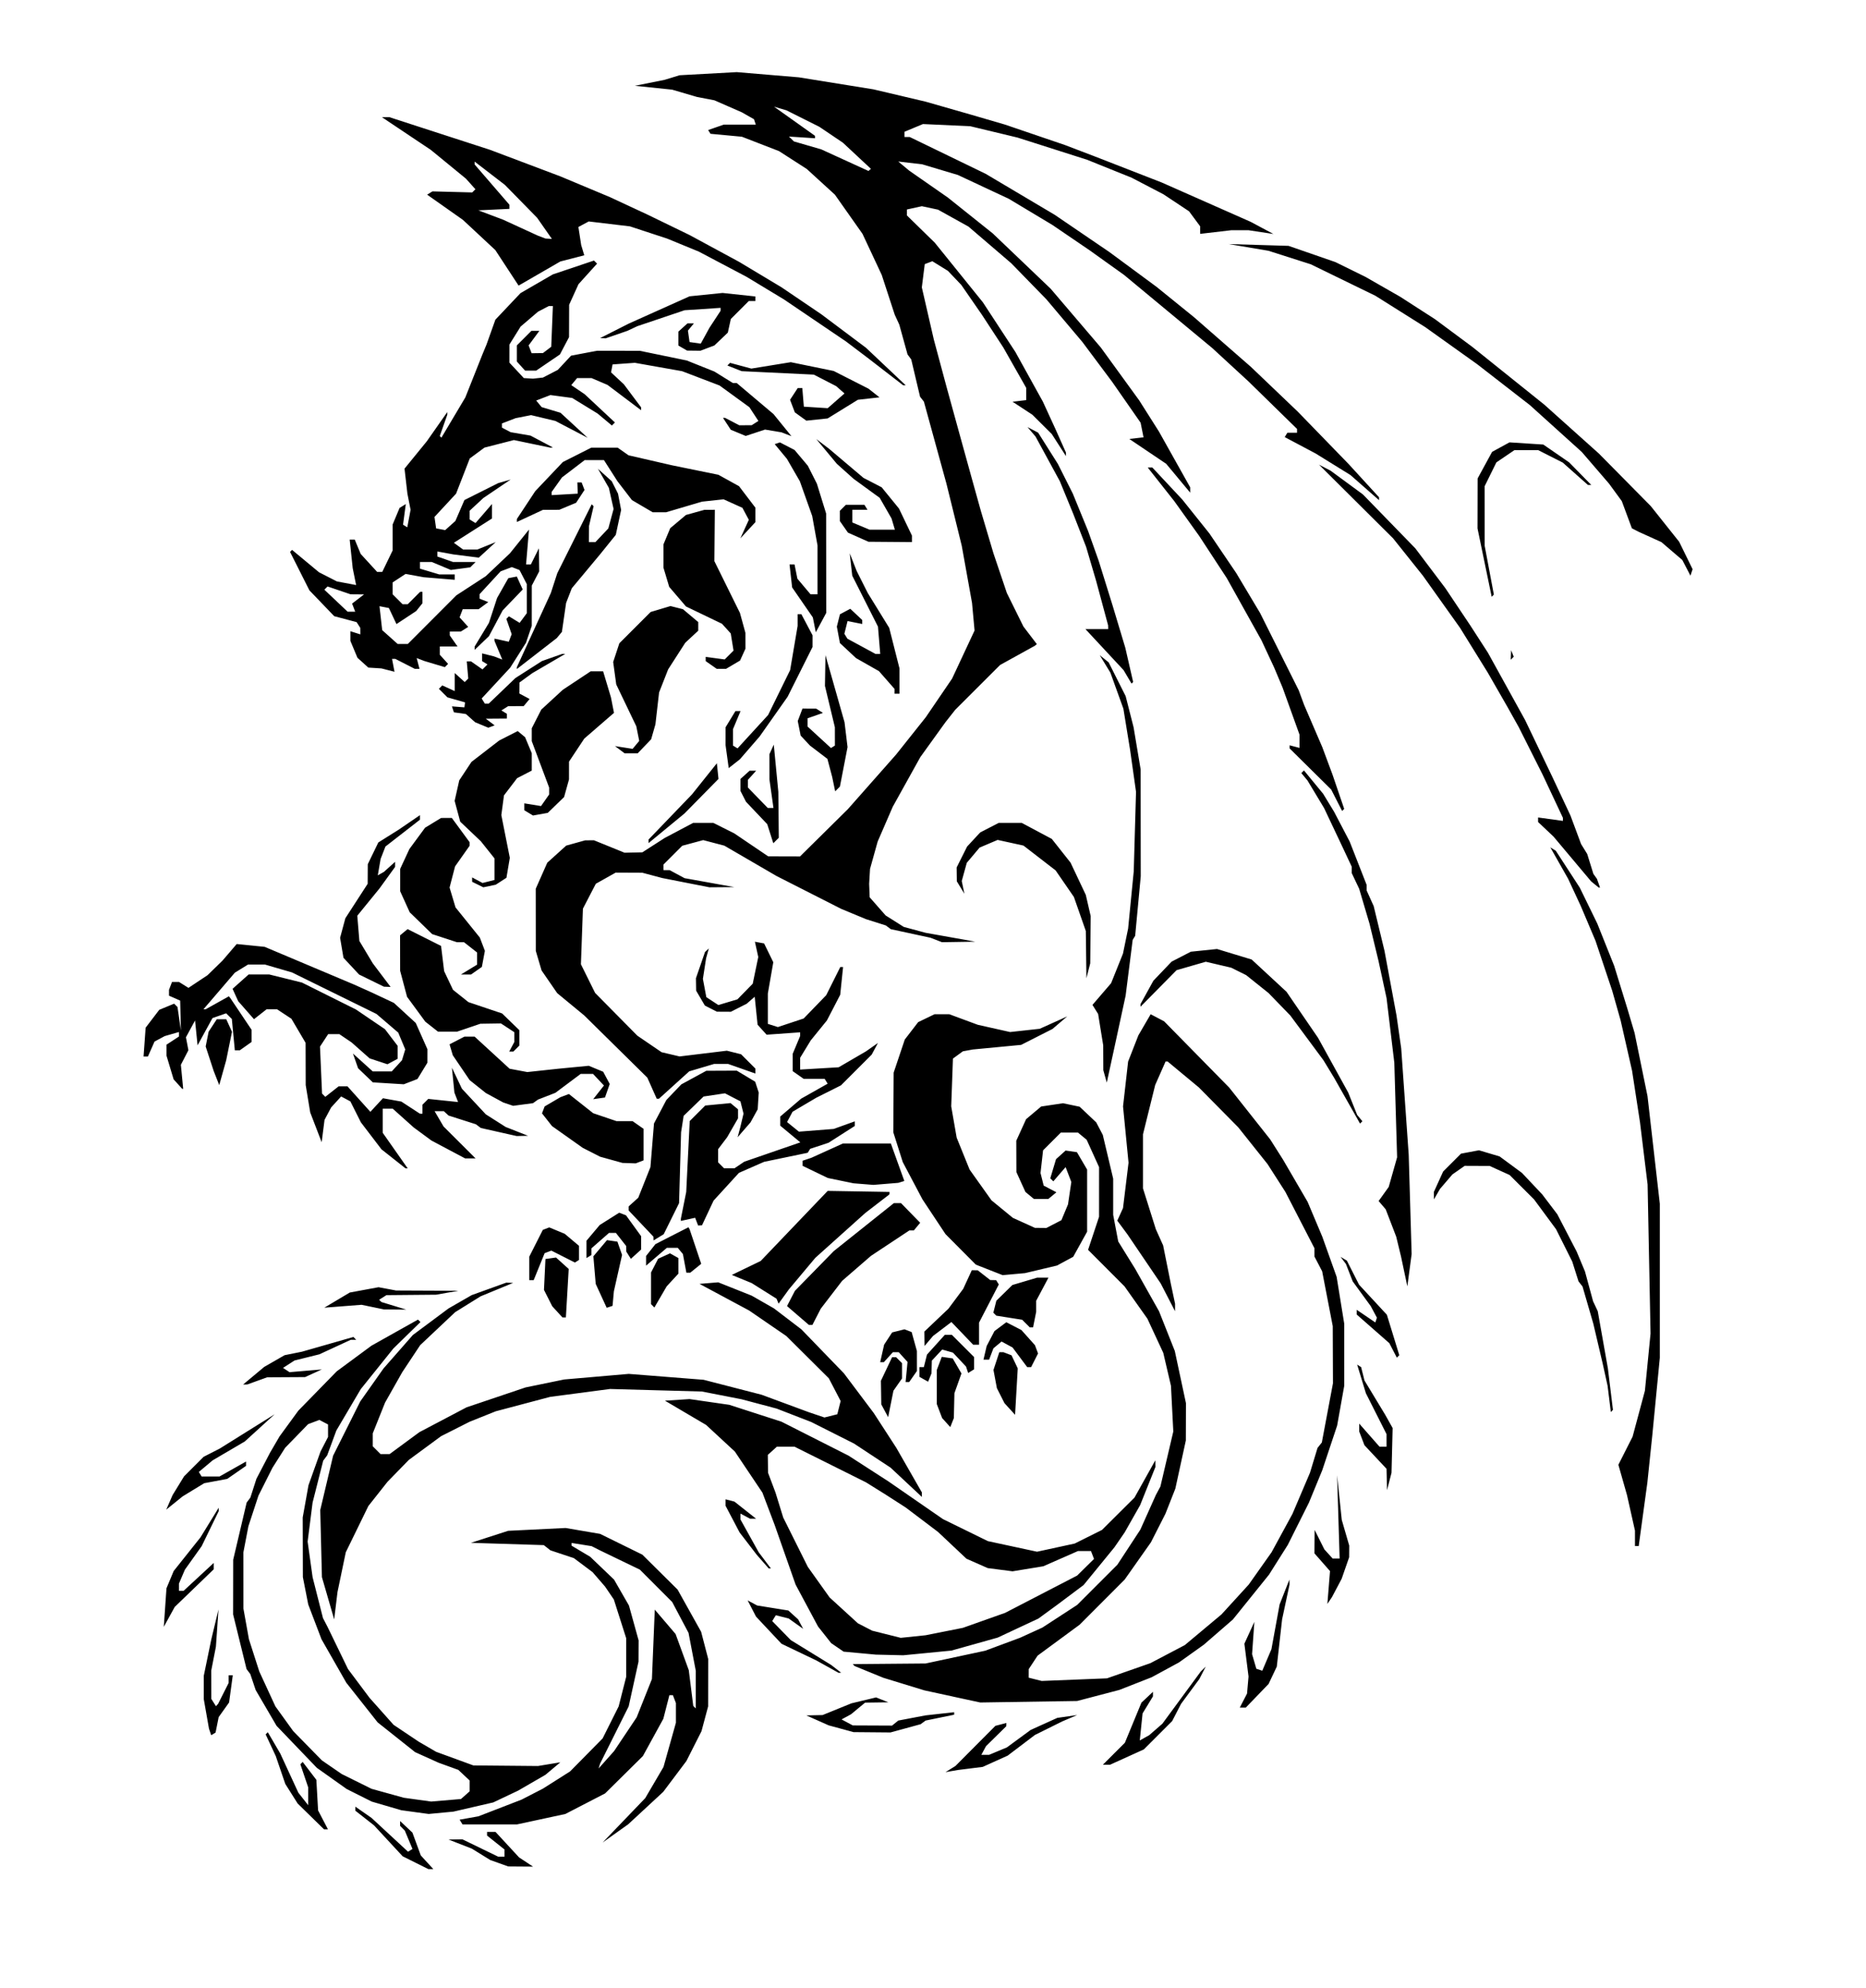 <?xml version="1.0" encoding="UTF-8"?>
<!-- Created with Inkscape (http://www.inkscape.org/) -->
<svg width="600.8" height="640" version="1.1" viewBox="0 0 600.8 640" xmlns="http://www.w3.org/2000/svg" xmlns:cc="http://creativecommons.org/ns#" xmlns:dc="http://purl.org/dc/elements/1.1/" xmlns:rdf="http://www.w3.org/1999/02/22-rdf-syntax-ns#"><path d="m133.79 599.64-4.147-2.067-9.22-9.957-3-2.355-3-2.355-3e-5-.654-2e-5-.654 5.2 3.623 11.758 10.882.714-.441.714-.441-2.469-5.914-1.516-1.52v-1.559l3.96 3.72 1.352 3.679 1.352 3.679 2.018 2.2 2.018 2.2h-1.585zm26.939.162-2.894-1.034-5.913-3.654-7.499-2.932 4.451-.075 11.544 5.6h2.006v-2.332l-5.6-4.468-3e-5-.6-2e-5-.6h2.703l7.602 8.226 4.494 2.963-8-.06-2.894-1.034zm40.155-13.803 6.861-7.148 5.878-10.029 2-7.114 2-7.114v-6.356l-.486-1.265-.486-1.265h-1.126l-1.949 7.6-6.585 12-12.168 12.03-12.8 6.617-15.572 3.353h-17.533l-.939-1.519 6.045-1.082 13.906-5.376 6.894-3.548 8.741-5.542 10.459-10.609 5.171-10.324 2.429-9.536v-12.381l-1.99-6.241-1.99-6.241-2.821-4.151-2.012-2.325-2.012-2.325-6.014-4.51-7.563-2.517-2.135-1.681-23.465-.734 12-3.868 18.477-.911 11.123 1.898 13.6 6.688 11.336 11.235 7.586 13.589 1.139 4.374 1.139 4.374-.02 15.264-2.142 8-2.433 4.805-2.433 4.805-3.725 4.955-3.725 4.955-11.27 10.434-8.254 5.885 6.861-7.148zm.471-27.723 3.631-5.431 2.458-6.169 2.458-6.169.46-11.166.46-11.166 6.702 7.851 4.242 11.63.722 5.754.722 5.754.812.812v-12.126l-1.166-6.095-1.166-6.095-2.634-4.976-2.634-4.976-10.4-10.408-12.8-6.177-1.365-.692-1.365-.692-6.47-1.035v.874l6 3.575 7.691 7.356 2.398 4.174 2.398 4.174 3.113 11.232-.035 6.82-1.584 7.2-1.584 7.2-9.19 18.4-.498 1.6 4.992-5.6 3.631-5.431zm-101.27 26.469-4.25-4.162-1.991-3.154-1.991-3.154-3.067-8.97-1.629-3.488-1.629-3.488.348-.348.348-.348 4.02 6.872 2.905 6.296 2.905 6.296 3.166 4.024v-5.76l-1.258-3.704-1.258-3.704.753-.753 4.399 5.767.557 9.837 3.18 6.101h-1.258zm33.534-1.4-4.4-.597-9.532-2.783-8.068-4.05-9.6-6.812-12.964-13.514-6.738-11.537-1.73-5.146-1.205-1.6-4.327-17.6.027-17.6 4.33-18.4 1.199-1.6 1.952-6.059 2.175-4.17 2.175-4.17 1.553-2.663 1.553-2.663 3.022-4.137 3.022-4.137 12.355-12.65 11.2-8.266 14.961-8.39.793.793-8.72 8.513-10.493 13.067-7.865 13.333-2.951 8-.64.855-.64.855-1.709 6.745-1.709 6.745-.798 6.276-.798 6.276 1.596 11.448 3.342 13.172 1.467 2.828 6.599 13.6 6.929 9.254 3.871 4.346 3.871 4.346 8.094 5.421 5.6 3.261 12 4.387 20.8.186 7.2-1.192-4.8 4.024-8.8 5.095-8 3.793-12.8 2.96-8 .757-4.4-.597zm16.2-5.449 1.4-1.238v-3.473l-1.823-1.712-1.823-1.712-6.354-2.303-7.576-3.416-12.054-9.579-10.082-12.75-7.996-14.007-2.134-5.6-2.134-5.6-.864-4.4-.864-4.4-.053-19.2.933-5.2.933-5.2 3.873-10.843 2.419-4.678v-4.023l-2.8-1.467-3.615 1.365-7.392 7.606-4.094 6.44-4.512 8.978-3.232 9.845-1.61 8.377.005 9.066.005 9.066 1.773 9.868 1.664 5.18 1.664 5.18 5.184 11.24 5.727 7.947 9.234 9.435 6.4 4.405 9.6 4.756 10.4 2.882 8.8 1.219 9.6-.816 1.4-1.238zm156.2-8.402 1.6-.988 12.865-12.926 1.768-.462 1.768-.462-.013.525-.013.525-6.516 6.4-1.513 2.8h2.508l5.721-2.39 7.654-5.619 8.573-3.881 6.4-.917-4.8 2.051-8.8 4.363-8.778 6.655-8.022 3.623-8 1.003-4 .69 1.6-.988zm52.617-4.931 3.543-3.543 5.328-12.906 1.856-1.744 1.856-1.744-.006 1.479-1.669 2.738-1.669 2.738-.45 4.355-.45 4.355 1.522-.854 1.522-.854 4.224-3.679 12.356-16.8 1.615-1.6-2.055 4-2.947 4-2.947 4-1.434 2.775-1.434 2.775-9.114 9.114-10.885 4.935h-2.305l3.543-3.543zm-290.99-7.006-.358-1.051-1.673-9.494v-7.565l2.428-11.741 2.307-9.6-.418 6-.418 6-.749 3.839-.749 3.839.012 4.561.012 4.561 1.488 2.354.345-.377.345-.377 3.397-6.736v-2.464h1.332l-.594 4.375-.594 4.375-3.358 4.716-.497 2.484-.497 2.484-1.405.868zm203.17-1.043-4-1.087-7.2-3.208 5.232-.113 9.283-3.772 7.939-1.905 3.946 1.575-7.477.101-2.261 1.872-2.261 1.872-3.056 1.663 3.614 1.934 12.641.055 2-1.623 8.8-1.67 9.2-1.019v.802l-9.2 1.887-.8.588-.8.588-9.705 2.65-11.895-.105-4-1.087zm129.53-9.067 1.168-2.259.239-2.741.239-2.741-1.336-10.568 1.607-3.516 1.607-3.516-.737 10.4.686 2.348.686 2.348 1.913.638 1.473-3.467 1.473-3.467 2.633-14.4 3.146-8 .047 1.6-1.196 5.6-1.196 5.6-.853 7.6-.853 7.6-2.64 5.583-7.342 7.617h-1.935l1.168-2.259zm-93.726-1.339-8.998-1.949-13.204-4.047-9.237-3.775-.629-.63 23.466-.202 19.2-4.113 11.2-4.161 7.2-3.284 11.2-7.294 12.946-12.946 7.39-11.283 4.981-11.117 1.486-2.783 2.074-8.846 2.074-8.846-.75-14.724-1.238-5.299-1.238-5.299-2.556-5.501-2.556-5.501-7.362-10.4-11.738-11.763 1.766-5.318 1.766-5.318.006-16-3.994-8.8-2.808-2.32h-5.504l-2.86 2.86-2.86 2.86-.412 3.652-.412 3.652 1.018 4.055 4.097 2.147-1.302 1.08-1.302 1.08h-4.63l-1.369-1.133-1.369-1.133-1.456-3.2-1.456-3.2-.035-10.088 1.58-3.468 1.58-3.468 4.848-4.079 7.045-1.056 5.348 1.125 5.337 5.035 2.118 4.038 3.346 14.088v11.655l1.623 8.56 2.744 4.429 2.744 4.429 7.649 13.6 5.081 12.8 3.59 16.8-.037 12-1.69 7.751-1.69 7.751-3.191 8.095-4.679 9.203-8.457 12-14.488 14.513-13.532 9.955-2.857 4.332-.012 2.769 2.092.525 2.092.525 21.015-.839 13.992-4.889 11.081-5.823 11.799-9.868 8.766-9.6 7.354-10.4 6.737-12.374 5.634-13.226 1.217-4 1.217-4 1.385-1.744 3.583-19.056-.069-18.4-1.703-8.822-1.703-8.822-1.24-2.378-1.24-2.378-.005-1.342-.004-1.342-9.348-18.117-5.76-8.98-9.422-11.82-12.669-12.831-5.042-4.185-5.04-4.185h-.642l-3.349 7.57-1.963 7.934-1.963 7.934v17.435l4.135 13.127 2.344 5.207 2.49 12.393 1.361 6.4-.008 2.4-4.626-8.957-10.703-15.786-1.634-2.21-1.634-2.21.921-2.021.921-2.021.888-7.306.888-7.306-.884-9.055-.884-9.055.818-7.222.818-7.222 1.649-4.214 1.649-4.214 3.96-6.805 4.33 2.273 20.959 21.332 13.194 16.675 4.135 6.525 3.961 6.8 3.961 6.8 4.721 11.2 4.618 12.928 1.222 7.536 1.222 7.536.004 20-2.282 12.8-4.8 14.4-4.278 10.4-6.814 13.618-6.048 9.582-11.639 14.441-9.337 8.096-8 5.711-8.8 4.777-10.4 4.078-13.6 3.566-31.2.482-8.998-1.949zm-40.214-9.597-3.588-1.996-11.2-5.36-4.1-4.371-4.1-4.371-2.697-5.215 3.053 1.634 10.058 1.62 3.134 2.837 1.637 3.059-4.683-3.334-4.128-1.036-1.158 1.874 5.99 6.134 12.994 7.993 3.2 2.477-.825.051-3.588-1.996zm10.412-4.337-5.2-.481-4-2.736-4.231-5.353-7.228-13.497-3.371-9.6-3.371-9.6-3.938-10.4-8.87-13.221-9.255-8.569-13.256-7.811 7.92-.515 12.8 1.848 16.8 5.433 21.6 10.937 12.8 8.262 17.6 12.163 14.44 7.08 15.845 3.412 12.108-2.627 8.807-4.392 10.457-10.402 6.705-11.998.038 2.134-2.456 6.133-2.456 6.133-2.495 4.4-2.495 4.4-3.299 4.8-9.932 12.153-8.468 6.342-6.076 4.445-13.124 6.136-14.89 4.174-15.51 1.509-8.8-.21-5.2-.481zm27.2-6.949 6-1.192 13.6-4.822 23.2-12.009 5.427-5.349-.489-1.273-.489-1.273h-4.182l-11.18 4.907-9.888 1.619-8-1.032-3.423-1.512-3.423-1.512-9.154-8.619-10.4-7.862-6.4-4.118-6.4-3.992-23.022-11.48h-5.652l-2.926 2.648.07 5.752 2.409 6.4 2.473 8 7.936 15.919 7.016 9.832 9.09 8.308 4.593 2.375 9.214 2.309 8-.832 6-1.192zm-250.85-7.721.429-6.202 2.325-5.564 8.627-10.832 5.868-9.55v1.108l-5.486 11.273-5.399 7.569-1.915 4.475v2.325h1.509l9.691-8.972v2.048l-12.563 12.124-3.516 6.4zm52.456-2.998-1.974-6.8-.538-21.6 2.069-8.74 2.069-8.74 8.748-17.489 7.505-10.631 9.432-10.747 11.482-8.548 7.453-4.287 11.14-4.019 2.206.084-10.463 4.316-8.205 5.104-11.259 10.621-5.767 8.688-5.542 9.804-3.964 9.907v4.16l2.514 2.514h2.91l9.599-7.066 15.189-7.994 18.988-6.404 12.442-2.559 20.78-1.8 24.103 1.9 18.675 4.817 15.2 5.617 5.03 1.705 4.146-1.041.535-2.131.535-2.131-3.805-7.314-13.675-13.6-11.966-8.213-16-8.587 6.029-.498 10.771 4.289 7.2 4.117 8.8 6.723 13.707 14.17 9.616 12.8 7.265 11.2 8.212 14.333v1.451l-10.075-9.425-11.778-7.759-13.747-6.923-11.148-4.326-11.252-2.997-12.8-2.5-29.6-.821-19.299 2.545-17.501 4.638-8.397 3.36-9.203 4.652-10.4 7.652-6.861 7.044-6.15 7.781-7.273 14.895-2.668 12.8-.534 4.4-.534 4.4-1.974-6.8zm322.18-3.459.424-5.285-5.015-5.711.032-3.772.032-3.772 1.562 3.13 1.562 3.13 1.33 1.47 1.33 1.47h2.262l-.817-26.8.752 7.19.752 7.19 1.202 4.133 1.202 4.133-.012 1.877-.012 1.877-2.42 6.949-3.095 5.851-1.496 2.226.424-5.285zm-182.23-8.341-1.929-2.2-5.526-7.2-4.505-8.562v-2.088l2.878.753 6.947 5.498h-1.93l-1.547-.828-1.547-.828v1.903l2.933 5.277 2.933 5.277 1.962 2.6 1.962 2.6h-.701zm280.84-7.486v-2.486l-2.563-11.429-2.779-9.767 4.579-9.055 3.963-14.778.906-9.2.907-9.2-.947-48-1.222-10-1.222-10-2.554-16.616-3.681-16.184-2.722-9.6-2.676-8-2.675-8-2.37-5.6-2.37-5.6-2.045-4.4-2.045-4.4-5.739-10.129 1.757 1.086 7.744 11.916 2.811 5.764 2.811 5.764 5.436 13.6 2.096 6.8 2.096 6.8 2.377 8 4.167 20.367 1.981 17.319 1.981 17.319v49.57l-1.214 12.513-1.214 12.513-.792 7.6-.792 7.6-2.788 20.4h-1.201zm-471.87-11.577 1.017-2.338 1.856-3.027 1.856-3.027 6.261-6.261 5.285-2.709 17.6-10.994-9.6 8.75-10.341 6.068-4.463 3.746.899 1.454h5.776l8.529-4.814v1.396l-6.066 4.203-7.398 1.382-3.468 2.115-3.468 2.115-2.646 2.138-2.646 2.138zm391.96-7.372-.082-3.434-7.117-7.608-1.683-4.427v-2.521l6.536 7.425h2.264v-4.035l-6.645-13.164-1.405-4.602-1.405-4.602 1.278.79.542 2.159.542 2.159 6.693 11.071 2.367 4.225-.178 7.2-.178 7.2-1.447 5.6zm-141.85-18.315-1.315-1.454-.856-2.251-.856-2.251v-10.992l1.603-4.215 3.516.511 1.408 2.419 1.408 2.419-1.133 3.181-1.133 3.181-.183 8-1.145 2.904zm-19.803-3.807-1.107-2.069-.058-3.788-.058-3.788 1.804-3.8 1.804-3.8h1.272l1.92 1.92v4.924l-2.769 3.953-1.7 8.516zm40.27-.573-1.706-1.871-1.225-2.428-1.225-2.428-.548-2.92-.548-2.92.941-2.852.941-2.852h1.345l2.59.994 1.998 4.206-.429 7.471-.429 7.471zm193-3.244-.523-4.227-.795-3.6-.795-3.6-1.505-6.4-1.505-6.4-1.736-5.982-1.736-5.982-1.285-1.635-2.03-6.4-5.205-10.4-7.087-9.6-7.858-7.844-6.43-2.921-8.044-.035-1.978 1.382-1.978 1.382-4 4.672-1.943 3.364-.022-2.4 2.98-6.562 5.761-5.761 5.778-1.084 6.646 1.98 7.2 5.308 6.526 6.919 2.429 3.2 2.429 3.2 3.114 6 3.114 6 2.674 6.4 1.306 4.8 1.306 4.8.752 1.6.752 1.6 3.263 18.4.816 6.684.816 6.684-.343.343-.343.343-.523-4.227zm-436.45-7.462 3.394-2.836 6.563-3.772 5.6-1.128 16.557-4.739.909.909h-1.755l-10.112 4.678-8 1.985-1.848 1.192-1.848 1.192 1.048.689 1.048.689 10.4-.884-5.384 2.46-12.216.07-6.4 2.306-1.351.024 3.394-2.836zm210.22-1.204.309-3.24-1.412-1.56-1.412-1.56h-1.904l-1.448 1.6-1.448 1.6h-1.183l.636-2.818.636-2.818 1.29-1.969 1.29-1.969 1.988-.499 1.988-.499 2.304.884.845 3.044.845 3.044.005 3.222.005 3.222-2.491 3.556h-1.152l.309-3.24zm5.533 2.347-1.4-.787v-3.12h1.427l1.014-4.04 5.746-6.36h2.256l3.579 3.579 3.579 3.579v3.948l-1.906 1.178-.694-2.081-4.201-4.477-3.474-.993-3.326 3.57-.112 4.098-1.087 2.694-1.4-.787zm30.953-7.066-2.353-3.158-3.545-1.925-2.621 2.175-.697 1.833-.697 1.833h-1.813l1.029-4.4 2.506-4.8 3.812-2.855 4.871 2.519 2.178 2.435 2.178 2.435.498 1.333.498 1.333-2.237 4.4h-1.252zm120.16-2.222-1.204-2.328-10.51-9.227v-1.522l5.995 4.074.255-.764.255-.764-1.963-3.689-5.831-8-2.179-5.6-1.732-2.307 2.03 1.22 1.964 3.875 1.964 3.875 8.951 9.668 4.001 13.027-.395.395-.395.395zm-150.89-3.745-.027-2.325 7.739-7.351 4.77-6.4 2.766-6 1.925.036 4 3.129 1.906.036.429.694.429.694-6.364 12.298v7.114h-1.874l-7.015-7.322-2.955 2.241-2.955 2.241-2.747 3.24-.027-2.325zm32.691-4.9-1.225-1.225-8.326-1.316-.959-.959.485-1.931.485-1.931 5.168-5.053 7.945-2.36h3.665l-1.978 3.719-1.978 3.719v3.562l-1 5h-1.057zm-73.427-2.606-3.509-3.026 1.269-2.455 1.269-2.455 12.48-12.761 19.386-15.473h2.289l3.09 3.164 3.09 3.164-2.051 2.471h-1.441l-12.358 8.184-9.29 8.048-6.882 8.968-2.674 5.2-1.159-.004-3.509-3.026zm-77.458-1.169-1.646-1.8-2.662-5.265.237-4.968.237-4.968 3.41-.486 4.077 3.686-.453 7.8-.453 7.8h-1.103zm-59.433-1.522-3.6-.747-12 .932 8.202-4.881 9.258-1.712 5.651 1.06 20.089.088-7.2 1.263-16 .143-1.177.744-1.177.744.377.367.377.367 8 2.442-7.2-.064-3.6-.747zm73.55-3.631-1.767-3.847-.376-4.438-.376-4.438 2.191-2.603 2.191-2.603 3.355.483.75 2.14.75 2.14-1.319 5.859-1.319 5.859-.214 2.338-.214 2.338-1.883.618zm16.586 3.222-.536-.536v-10.213l2.28-4.409 3.822-1.742 2.698 1.51v5.033l-3.772 4.088-3.956 6.805zm40.192-1.502-.327-.796-8-5.027-6.394-2.627 9.289-4.489 21.579-22.564 19.916.336-.057.8-7.753 5.976-16.104 14.455-8.474 10.11-3.345 4.623-.327-.796zm201.76-9.567-1.013-4.8-.777-3.2-.777-3.2-3.38-8.8-2.281-2.678 1.623-2.261 1.623-2.261 2.706-9.543-.451-15.229-.451-15.229-2.497-20.8-1.299-6-1.299-6-2.904-12-3.319-11.2-1.196-2.521-1.196-2.521v-2.053l-3.048-6.505-2.922-6.179-2.922-6.179-5.355-8.893-1.981-2.387.425-.425.425-.425 6.179 7.522 1.755 2.883 1.755 2.883 5.021 9.6 5.47 13.966v1.793l2.271 5.042 3.479 14.4 3.865 20.8.757 5.292.757 5.292 1.206 17.108 1.206 17.108.472 16 .472 16-1.379 10.4zm-281.69-.989v-3.788l2.178-4.305 2.178-4.305 2.072-.795 4.984 2.064 4.587 3.86v4.563l-1.323.817-7.575-3.835-2.164.831-3.524 8.682h-1.414zm148.09.483-4.313-1.69-9.774-9.832-7.41-11.172-6.343-12-1.524-4.8-1.524-4.8.112-19.2 1.792-5.332 1.792-5.332 4.305-5.596 5.254-2.539h4.786l9.16 3.393 10.4 2.334 9.549-1.047 7.251-3.271 1.6-.726-4.747 4.052-10.1 5.127-15.553 1.48-3.2.587-3.2 2.339-.278 7.689-.278 7.689.877 5.036.877 5.036 4.164 10.281 7.048 9.902 6.881 5.639 7.108 3.225 3.679.035 4.847-2.506 1.061-2.547 1.061-2.547.535-3.6.535-3.6-1.84-4.8-3.959 4.585-.974-.974 1.843-6.15 3.082-2.789 3.651.529 3.281 5.6v20l-4.48 8.079-5.215 2.809-10.305 2.445-7.2.652-4.313-1.69zm-98.07-2.094-.561-3-1.653-2h-3.516l-6.688 5.725v-3.109l3.016-3.816 10.624-5.427.37.627 1.872 5.57 1.872 5.57-3.531 2.859h-1.245zm-31.617-4.491v-2.786l4.267-5.072 6.282-3.965 2.187.839 4.864 6.715v4.312l-3.298 2.984-.739-1.168-.739-1.168-.012-.892-.012-.892-1.658-2.108-1.658-2.108h-2.228l-5.656 4.966v2.14l-1.6.989zm21.584-3.502-.016-.607-7.969-8.424v-1.328l3.089-2.795 1.957-4.926 1.957-4.926 1.143-14.038 3.983-7.562 4.812-5.023 8.046-4.379 9.812-.044 5.929 3.563.57 1.742.57 1.742-.166 2.701-.166 2.701-2.309 4.197-4.159 4.8.428-1.6.428-1.6 1.049-4.4-.498-1.985-.498-1.985-4.988-2.579-6.88 1.032-6.42 6.23-.409 2.644-.409 2.644-.326 11.402-.326 11.402-4.94 9.997-3.278 2.014-.016-.607zm13.889-5.448-.476-1.241-4.597 1.01v-.709l1.726-8.618.561-11.408.561-11.408 5.004-5.004 8.14-.782 2.408 1.999v2.913l-3.505 6.091-2.895 3.816v4.264l1.92 1.92h3.324l1.578-1.064 1.578-1.064 18.067-6.232-6.467-5.372v-2.943l6.722-5.753 8.542-4.821-.479-.775-.479-.775h-6.75l-1.778-1.245-1.778-1.245v-5.561l2.4-5.744v-1.191l-10.8.767-2.899-3.216-.465-4.503-.465-4.503-2.572 2.249-5.121 2.593-4.479-.024-3.877-1.976-2.806-4.8-.032-2-.032-2 2.913-8.431 1.234-1.169-.441 1.6-.441 1.6-.513 3.304-.513 3.304 1.103 5.882 3.877 2.541 6.148-1.842 4.916-5.028.892-4.297.892-4.297-1.08-4.916 2.96.548 2.956 6.05-.878 5.041-.878 5.041v9.761l3.232 1.026 8.307-2.759 7.261-7.506 4.522-9.053h.902l-.921 8.924-4.289 8.276-5.197 6.404-3.411 5.596-.003 1.903-.003 1.903 12.4-.739 8.8-5.127 3.849-2.701-2.005 3.746-9.9 9.9-7.944 3.985-3.818 2.252-3.818 2.252-1.776 3.319 3.813 3.1 11.2-.879 6.8-2.443v1.48l-8.463 5.414-5.914 1.952-.786 1.272-14.036 2.913-8.1 3.545-4.088 4.472-4.088 4.472-3.725 7.943-1.25.066zm53.727-12.084-3.2-.255-8.285-1.708-8.115-3.915v-1.646l2.8-.935 10.18-4.615h15.429l4.341 12.069-1.95.602-8 .659zm-151.33-8.137-3.872-3.063-6.617-8.674-3.388-6.747-2.974-1.592-1.61 1.769-1.61 1.769-2.127 4-.461 3.6-.461 3.6-1.845-4.8-1.845-4.8-.726-4.4-.726-4.4-.036-13.6-2.282-3.875-2.282-3.875-4.61-3.039-3.384-.012-2.029 1.596-2.029 1.596-5.082-5.788-.908-1.994-.908-1.994 5.166-4.616h6.673l10.502 2.598 17.388 8.67 9.337 6.341 4.075 5.342v4.193l-3.278 1.754-5.731-1.891-2.895-2.562-2.895-2.562-1.978-1.341-1.978-1.341h-3.607l-2.627 4.01.662 15.128 1.044 1.044 2.15-1.691 2.15-1.691h2.836l7.376 8.204 4.048-4.368 5.925 1.071 5.966 3.892h.834v-2.88l1.867-1.867 9.602 1.004-.592-1.528-.592-1.528-.797-8 1.61 3.385 1.61 3.385 7.691 8.246 6.4 4.074 7.2 2.834-3.684.075-11.516-2.587-1.6-1.201-8.8-2.808-.76-.702-.76-.7h-2.97l2.89 4.936 10.293 10.264h-3.36l-10.831-5.746-5.702-4.197-3.382-3.029-3.382-3.029h-3.236v7.749l8.042 11.451h-.698zm70.128.321-3.6-.999-5.6-2.86-9.88-6.994-3.23-4.107.427-1.112.427-1.112 2.529-1.482 2.529-1.482 2.746-1.038 7.831 6.19 3.74 1.27 3.74 1.27h5.188l3.556 2.491v10.138l-2.531.971-4.269-.143-3.6-.999zm236.89-19.062-4.188-7.395-3.406-5.6-10.668-14.4-7.027-7.244-7.2-5.757-4.8-2.385-8.184-1.922-9.416 2.72-11.6 11.756v-.86l4.141-7.508 5.859-6.136 6.204-3.201 8.429-.87 11.151 3.387 11.218 10.386 10.16 14.833 9.705 17.6 2.875 7.2 1.685 2.039-.376.376-.376.376zm-270.09 1.139-1.6-.54-5.589-3.037-2.608-2.079-2.608-2.079-5.425-8-.525-1.758-.525-1.758 4.802-2.483h3.273l11.266 10.339 5.7 1.069 9.841-1.058 9.95-.964 4.637 1.921 2.107 3.938-1.526 4.357-3.795.541 3.462-4.401-3.514-3.74h-3.976l-8.145 6.087-5.6 2.181-1.6 1.151-6.4.856zm46.321-5.135-1.522-3.4-20.29-20-8.726-7.2-5.031-7.301-.929-3.149-.929-3.149-.02-20 3.715-8.387 6.096-5.507 6.113-1.698 2.832-.01 9.844 4 5.724-.126 7.2-4.624 9.154-4.85h6.509l6.736 3.375 10.93 7.396 5.117.014 5.117.014 15.388-15.2 15.549-17.6 9.549-12 4.244-6.23 4.244-6.23 7.231-15.474-.407-4.433-.407-4.433-3.31-18.4-1.18-4.8-1.18-4.8-1.284-5.2-1.284-5.2-3.741-13.6-1.757-6.4-1.757-6.4-1.243-1.6-1.419-6-1.419-6-1.188-1.6-2.655-9.6-1.471-3.2-4.184-12.8-6.192-13.227-8.883-12.605-9.059-8.279-8.95-5.757-11.941-4.624-10.111-.944-.747-1.208 2.518-.878 2.518-.877h10.295l-.575-1.726-3.958-2.248-8.8-3.847-5.6-1.077-8-2.348-12-1.245 9.6-1.926 4.8-1.466 18.4-1.008 20 1.678 24 3.869 16.8 3.96 14.4 4.125 11.131 3.25 19.269 6.562 9.6 3.663 21.6 8.411 28.651 12.668 7.349 3.922-8-1.208-5.6.002-10 1.165v-2.44l-3.565-4.822-8.26-5.483-10.233-5.334-14.341-5.776-22.4-7.142-15.2-3.65-15.241-.701-2.98 1.245-2.979 1.246v1.682h1.7l24.464 11.859 22.235 13.196 17.6 11.988 15.2 11.215 12 9.715 18.352 16.027 15.08 14.4 16.309 16.8 9.858 10.76v.935l-9.2-8.082-11.2-6.93-9.967-5.288.862-1.395h3.106v-1.23l-15.6-15.263-11.71-10.783-28.376-23.524-11.113-7.946-12-8.168-14.03-8.411-16.37-7.656-11.507-3.437-7.693-.897 3.499 2.915 12.501 8.704 14.46 11.556 18.603 17.765 16.163 18.943 12.374 17.041 6.33 9.991 10.07 17.971v1.712l-7.731-9.29-11.869-7.993 4.575-.523-.943-4.715-9.169-13.162-9.563-12.8-11.581-13.731-11.352-11.648-13.766-11.794-9.802-5.443-5.2-1.111-4.8 1.054v1.927l8.948 8.745 15.497 19.2 10.474 16 8.854 16 4.039 8.8 3.387 7.583v1.131l-4.575-7.113-3.112-3.096-3.112-3.096-6.4-4.202 4.4-.512v-3.949l-7.394-13.03-6.875-10.514-6.638-9.6-4.293-4.512-5.02-3.107-2.447.939-.468 3.74-.468 3.74 3.862 16.8 4.085 15.2 1.983 7.2 1.983 7.2 3.983 14.4 1.56 5.6 1.56 5.6 4.041 13.6 2.158 6.394 2.158 6.394 5.334 10.792 4.32 5.663-.623.521-11.2 6.192-14.46 14.443-1.575 2-1.575 2-8.066 11.2-8.892 16-2.428 5.6-2.428 5.6-2.458 8.8-.144 2.4-.144 2.4.085 2.172.085 2.172 5.132 5.845 5.842 3.688 7.026 1.898 16 2.853-10.725.171-3.675-1.428-12.8-2.766-.8-.599-.8-.599-6.4-2.029-8-3.322-20.8-10.569-16.8-9.768-6.8-1.782-6.742 1.815-6.058 6.058v1.788l2 .01 4.8 2.579 16 2.88-8 .062-15.2-2.988-6.4-1.705-4.291-.019-4.291-.019-6.389 3.591-4.154 8.009-.322 8.953-.322 8.953 4.57 9.227 13.6 13.763 7.798 5.319 5.802 1.364 15.221-1.846 4.584 1.15 4.595 4.595v1.602l-8.76-3.079h-4.55l-7.987 2.372-4.878 4.414-4.878 4.414h-.705l-1.522-3.4zm65.964-300.16-4.514-4.21-7.57-5.109-10.601-5.31-4-1.178 13.173 9.368.028.8-8.401-.547.8.785.8.785 8.8 2.553 15.2 6.949.4-.338.4-.338zm-218.62 298.84-1.379-1.524-2.289-7.606v-3.562l4-2.621v-1.451l-4.577 1.313-3.28 1.755-2.134 4.82h-1.402l.672-9.286 4.382-5.745 2.395-.992 2.395-.992.541.541.541.541.549 3.766.549 3.766-.116-4.8-.116-4.8-1.8-.79-1.8-.79v-1.89l.971-2.531h2.251l3.044 1.901 6.134-4.071 4.8-4.671 4.595-5.364 9.005.901 28.8 12.145 5.6 2.518 7.2 3.378 7.046 6.464 3.753 8.446-.006 4.354-3.195 5.24-4.399 1.698-9.972-.612-4.749-4.55-.826-2.369-.826-2.369 6.378 5.762h6.117l1.647-1.8 1.647-1.8.527-1.741.527-1.741-1.131-2.707-1.131-2.707-7.008-6.001-27.2-13.369-8.69-2.533h-5.463l-4.247 2.616-10.107 11.784h.706l7.485-4.183.234.292.234.292 6.848 10.207v3.903l-1.9 1.345-1.9 1.345h-1.6l-.964-10.084-1.827-1.827-4.408 1.54-4.8 8.772-.405-4-.405-4-2.938 5.405.398 2.083.398 2.083-2.427 4.694.372 3.868.372 3.868h-.317zm12.411-1.942-.89-2.267-1.291-3.948-1.291-3.948.476-2.382.476-2.382 2.625-4.007h3.05l1.841 4.04-1.86 9.16-2.245 8zm286.1-.533-.558-2-.034-8-1.64-10.105-1.819-2.913 6.001-6.983 1.912-4.764 1.912-4.764 1.656-8.072.904-9.2.904-9.2.737-25.6-.962-6.8-.962-6.8-2.146-13.169-4.186-11.604-3.43-5.627 2.865 2.308 5.482 10.886 1.275 5.003 1.275 5.003 2.276 13.6.029 34.4-1.794 19.151-.801 1.296-2.272 17.953-1.556 7.2-1.556 7.2-1.477 6.8-1.477 6.8-.558-2zm-191.01-9.547.828-1.547v-3.121l-4.323-2.833-6.627.1-7.506 2.548h-6.128l-4.095-3.221-5.87-7.997-2.231-8.382-.01-5.702-.01-5.702 2.421-2.009 10.779 5.413.991 8.117 2.85 6.007 4.972 3.968 10.843 3.649 5.544 5.373v4.966l-1.92 1.92h-1.336l.828-1.547zm-45.172-21.293-4-1.956-5.023-5.387-.544-3.218-.544-3.218 1.695-6.295 7.181-11.086.034-6.295 3.394-7.011 6.606-4.147 6.8-4.647v1.464l-11.11 8.636-1.555 4-.455 2.64-.455 2.64.988-.559.988-.559 3.6-3.241v1.639l-5.039 6.956-7.136 8.762.674 8.123 4.315 7.199 5.74 7.6-1.077-.042-1.077-.042-4-1.956zm230.09-8.36-.098-7.6-3.838-10.961-5.89-8.551-10.353-7.993-8.312-1.823-2.904 1.234-2.904 1.234-2.065 2.454-2.065 2.454-.808 2.926-.808 2.926.846 4.098-2.435-4-.057-4.464 3.376-6.736 4.224-4.546 5.936-3.054h7.44l9.664 5.151 6.041 7.642 4.905 10.383.787 3.412.787 3.412-.15 15.2-.611 2.4-.611 2.4-.098-7.6zm-198.69 4.809 2.6-1.585v-3.907l-4.216-3.316h-2.284l-7.965-2.605-7.227-7.024-3.074-6.771v-7.2l2.97-6.4 2.522-3.426 2.522-3.426 5.152-3.141 3.464-.006 5.736 7.814v1.124l-2.347 3.331-2.347 3.331-.884 3.402-.884 3.402 1.913 6.387 7.83 9.717.813 2.138.813 2.138-.485 2.585-.485 2.585-3.492 2.446-3.244-.006 2.6-1.585zm2.8-27.368-1.8-.886v-1.412l3.349 1.792 1.925-.483 1.925-.483v-6.949l-4.4-5.518-6.634-6.302-1.799-6.691 1.484-6.606 3.932-5.941 8.932-6.891 5.959-3.038 1.186.984 1.186.984 2.152 5.149v5.61l-4.717 2.439-2.114 2.771-2.114 2.771-.425 3.172-.425 3.172 1.365 6.877 1.365 6.877-1.085 6.424-1.724 1.115-1.724 1.115-4 .835zm359.69-.041-1.218-1-12.095-14.4-4.974-4.699v-1.451l8 1.1v-.983l-6.563-13.967-3.82-7.6-3.82-7.6-3.578-6.4-6.428-11.2-8.92-14.4-11.965-16.8-9.581-12-23.856-23.726 1.865.97 1.865.97 10.419 7.655 16.848 17.331 9.661 12.8 8.03 12 5.689 8.8 11.984 21.696 8.769 18.304 5.825 12.409 1.711 4.596 1.711 4.596.987 1.6.987 1.6 1.987 6.4 1.143 1.6.998 2.8h-.444zm-304.69-13.87v-.573l14-14.557 8-10.006.519 5.045-10.919 11.103-11.6 9.561zm39.195-2.456-.978-3.074-6.832-7.2-.892-1.747-.892-1.747v-3.857l2.926-2.648h2.122l-2.648 2.926v2.481l6.398 6.593h1.826l-.649-4.6-.648-4.6-.01-8.109.704-1.545.704-1.545 1.464 15.2.075 7.39.075 7.39-.883.883-.883.883-.978-3.074zm-77.795-6.705-1.4-.848v-2.22l5.387.874 2.613-3.731v-2.223l-5.6-14.952v-4.134l3.065-6.008 6.935-6.384 8.966-5.944h4.015l1.26 4.2 1.26 4.2.488 2.487.488 2.487-9.57 8.29-4.908 7.409-.005 2.863-.005 2.863-.788 2.836-.788 2.836-5.26 5.098-4.756.848-1.4-.848zm260.15-4.069-1.763-3.456-13.386-13.236v-.995l3.2.837-0-2.125-0-2.125-5.473-15.2-1.346-3.2-1.346-3.2-2.049-4.4-2.049-4.4-11.155-20-8.901-13.6-8.018-11.2-8.53-10.8h1.485l9.624 10.289 8.728 10.911 8.631 12.737 7.685 12.863 12.448 24.883 1.741 4.717 5.853 13.6 3.275 8.8 3.78 11.086-.669.669zm-161.94-5.184-.481-2.316-1.537-5.817-5.637-4.3-1.488-1.597-1.488-1.597-.469-2.345-.469-2.345.76-2.0.76-2 4.44.024 2.154 1.365-4.954 1.727v2.657l7.532 6.916.634-.392.634-.392-.006-2.953-.006-2.953-3.189-13.301.163-9.899 1.597 5.6 4.546 16 .966 8-2.453 12.7-1.531 1.531-.481-2.316zm-34.303-8.852-.505-3.687.003-2.888.003-2.888 1.585-2.6 1.585-2.6h1.645l-1.211 2.898-1.211 2.898v5.31l1.454.899 9.844-10.744 3.547-7.23 3.547-7.23 1.204-7.105 1.204-7.105v-3.79h1.203l3.602 6.8-.004 3.765-8.02 16.02-9.004 12.777-6.372 7.363-1.796 1.413-1.796 1.413-.505-3.687zm-34.552-2.227-1.553-1.163 5.674.883 2.125-2.56-.471-2.354-.471-2.354-6.458-13.467-.495-3.611-.495-3.611 1.99-6.029 10.066-10.066 6.389-1.914 2.011.505 2.011.505 4.923 4.143v2.779l-4.176 3.879-5.517 8.576-1.457 3.712-1.457 3.712-.59 5.133-.59 5.133-1.381 4.814-4.331 4.52h-4.195zm-44.48-7.968-2.127-.889-1.472-1.317-1.472-1.317-3.875-.546-.315-.958-.315-.958 2.009.158 2.009.158.103-.8.103-.8-5.685-1.622-2.74-2.74 1.098-1.098 4.007 1.826v-5.814l3.21 2.905.571-.571.571-.571-.475-5.514h1.367l1.845 1.293 1.845 1.293 1.605-1.605-1.739-1.075v-2.479l3.851.967 2.659 1.02-1.255-3.005-1.255-3.005v-.732l4.597 1.01.468-1.219.468-1.219-.859-2.463-.859-2.463.829-.829 3.453 2.111 2.303-3.106v-9.374l-2.341-4.527-2.473-.949-1.808.687-1.808.687-6.77 7.345v1.465l1.4.543 1.4.543-3.106 2.286h-5.123l-.505 1.316-.505 1.316 2.775 3.066-1.168.739-1.168.739-1.8.012-1.8.012v1.244l2.491 3.556h-5.691v2.674l1.328 1.468 1.328 1.468-1.046 1.046-6.577-1.97-2.491-.956.454 1.735.454 1.735h-1.514l-6.272-3.2h-1.05l.397 2.075.397 2.075-4.207-1.082-4.232-.268-1.75-1.584-1.75-1.584-2.268-5.428v-3.112l3.2 1.016-.024-2.108-1.175-1.834-7.2-1.909-8-8.325-6.228-12.37.325-.325.325-.325 8.688 7.215 5.764 2.941 6.17 1.158-1.098-5.424-.487-4.6-.487-4.6h1.634l1.912 4.616 2.649 2.892 2.649 2.892h1.641l1.671-3.453 1.671-3.453v-8.346l2.237-5.353 2.007-1.24-.446 3.322-.446 3.322.683.422.683.422.53-2.828.53-2.828-.512-2.595-.512-2.595-.463-4.023-.463-4.023 7.184-8.82 6.584-9.399v.864l-2.417 6.851.263.263.263.263 7.7-12.944 5.495-13.832 1.327-3.2 1.426-3.998 1.426-3.998 8.086-8.55 10.431-6.038 13.232-4.452.496.496.496.496-2.992 3.312-2.992 3.312-3.006 6.619-.018 5.213-.018 5.213-2.935 5.575-7.646 5.2h-3.571l-2.648-2.926v-5.197l4.677-4.677h2.571l-1.732 2.342-1.732 2.342.483 1.258.483 1.258 3.65-.051 1.334-1.014 1.334-1.014.266-6.562.266-6.562-1.305.004-3.495 1.835-5.6 4.792-3.592 5.773-.004 2.915-.004 2.915 2.321 2.485 2.321 2.485 2.958.184 3.2-.351 4.78-2.47 4.275-4.576 8.364-1.586 13.782.021 15.103 3.116 8.897 3.558 5.968 3.704 1.232.004 11.843 9.995 5.757 7.096-3.2-1.232-5.295-.889-6.222 2.053-4.805-1.99-2.515-3.838h.654l4.583 2.39 4-.014 2.169-1.374-1.449-2.211-1.449-2.211-9.612-6.994-12.059-4.605-15.2-2.694-7.186.514-.243 1.282-.243 1.282 4.126 3.837 5.546 7.414v.931l-10.8-8.142-5.149-2.203h-4.655l-1.878 2.263 4.329 2.937 9.731 9.089-.976.976-4.601-3.851-8.177-5.015-7.023-.939-4.574 1.766 1.755 2.115 6.069 1.818 8.75 8.065-10.4-5.432-7.821-1.871-4.979.979-4.4 1.694v1.35l2.8 1.47 6.4 1.099 3.6 1.907 3.6 1.907-.8.071-11.753-2.452-9.477 2.428-2.368 1.751-2.368 1.751-2.202 5.662-2.202 5.662-6.953 7.499.262 1.842.262 1.842 2.919.557 1.644-1.47 1.644-1.47 2.909-6.738 10.884-5.452 4-1.15-8.8 5.953-4.4 4.086v2.806l1.891 1.169 5.309-6.141-.004 4.667-12.274 7.819 2.983 2.181h4.546l5.949-2.4-5.447 4.998-8.153-1.028-5.2-.952v1.625l2.519.878 2.519.878h7.281l-1.726 1.726-6.251.838-6.138-2.565h-3.805v2.147l6.186 1.853h5.014v1.736l-10-.825-5.821-1.066-4.179 2.738v3.816l3.2 3.2h1.673l4-4h.727v3.694l-2 2.497-6.363 4.202-1.221-2.587-1.221-2.587-3.021-.582.869 7.709 4.982 4.452h3.264l15.648-15.67 9.463-6.155 7.782-7.374 6.127-7.629-.471 5.614-.471 5.614h1.542l2.588-5.2.051 3.709.051 3.709-2.39 4.583-.01 12.961-1.856 5.439-5.09 8.035-9.179 9.914.51.825.51.825h1.256l8.595-8.241 8.531-5.457 6.525-2.302h.973l-10.604 6.197-4.12 3.003-.05 3.544 3.303 1.768-1.899 2.288-5.004.024-2.171 1.375 1.771 1.094v1.506l-6.8.051 2.847 2.16-2.047.747-2.128-.889zm-41.222-37.771-.5-1.302 3.85-2.96-4.344-.036-7.408-2.515-.517.517-.517.517 3.747 3.54 3.747 3.54h2.443l-.5-1.302zm174.15 26.93v-.772l-5.019-5.717-7.381-4.197-5.183-4.839-.496-2.646-.496-2.646.497-1.982.497-1.982 3.332-1.783 3.849 3.616v1.281l-4.723-.945-.514 2.047-.514 2.047.49.794.49.794 9.054 4.904h1.514l-.364-4.394-.364-4.394-8.284-16.413-.406-3.6-.406-3.6 2.234 5.688 3.58 7.112 6.898 11.2 3.313 13.067v8.133h-1.6zm75.026-4.652-1.29-2.175-12.275-13.2h7.339l-.016-.6-.016-.6-3.884-14.4-3.202-10.869-4.184-10.731-4.273-10.4-7.836-14.4-1.295-1.516-1.295-1.516 3.437 1.802 3.175 5.027 3.175 5.027 4.817 9.577 2.454 6 2.454 6 3.413 9.6 4.483 14.4 4.09 13.6 2.532 11.035-.516.516-1.29-2.175zm-196.63-2.807v-.295l10.946-23.879 2.079-6.394 11.071-22.171.308.308.308.308-.737 3.178-.737 3.178-.019 2.6-.019 2.6h2.101l4.15-4.4 1.695-6.271-1.524-6.8-3.514-6.129 4.443 4 1.01 2 1.01 2 .5 2.628.5 2.628-.859 4.006-.859 4.006-5.053 6.261-9.115 10.942-1.833 4.729-.673 4.654-.673 4.654-.827.996-.827.996-12.853 9.963zm62.578-1.014-1.778-1.245v-1.357l6.114.82 2.851-2.851-.448-2.76-.448-2.76-1.406-1.553-1.406-1.553-11.608-5.583-5.393-6.3-.928-3.099-.928-3.099v-7.466l1.091-2.612 1.091-2.612 5.067-4.264 5.95-1.653 3.351-.01-.075 8.265-.075 8.265 8.229 16.67.881 3.2.881 3.2.005 2.562.005 2.562-1.736 3.811-4.511 2.664h-2.997l-1.778-1.245zm257.49-3.221.063-1.533.42 1.05.42 1.05-.483.483-.483.483.063-1.533zm-333.66-2.172v-.538l2.303-3.812 2.303-3.812 2.619-8 1.809-3.193 1.809-3.193 1.37-.264 1.37-.264.949 2.083.949 2.083-3.233 3.373-3.233 3.373-4.406 8.284-4.609 4.416zm109.37-7.522-.479-2.393-6.665-9.658-.416-3.694-.416-3.694h1.608l.458 2.288.458 2.288 4.227 5.023h2.258v-15.706l-1.714-9.494-1.992-5.6-1.992-5.6-2.079-3.6-2.079-3.6-3.928-4.739 1.674-.558 4.718 2.44 4.267 5.071 2.921 5.786 1.486 4.8 1.486 4.8.03 32-3.354 6.232-.479-2.393zm215.81-20.037-2.279-11.002.017-8.049.017-8.049 4.663-8.557 5.6-3.055 10.885.703 8.315 5.732 7.133 7.275h-1.08l-8.107-7.2-7.893-4h-7.682l-5.8 3.941-1.886 3.829-1.886 3.829.01 19.2 1.478 7.85 1.478 7.85-.704.704-2.279-11.002zm64.967 1.678-1.308-2.52-6.721-5.753-7.321-3.321-1.098-.566-1.098-.566-3.25-8.755-4.09-5.6-8.789-10.214-16.706-15.085-16.97-13.169-16.716-11.931-16.084-10.115-20.8-10.127-13.6-4.341-12.8-2.162 19.263.578 15.1 5.228 9.637 4.743 11.2 6.41 11.2 7.217 12 8.9 23.2 18.608 17.6 15.772 16.683 16.889 9.144 11.487 4.328 8.846-.349 1.033-.349 1.033zm-266.65-9.863-3.303-1.469-2.595-3.704v-3.324l1.92-1.92h5.986l.494.8.494.8h-4.894v4.082l5.549 2.318h8.159l-.537-1.8-.537-1.8-3.812-6.648-8.422-6.134-5.373-4.818-6.627-7.976 4.174 3.176 11.026 9.329 2.931 1.516 2.931 1.516 2.784 3.419 2.784 3.419 4.171 8.699v2.101l-14-.113-3.303-1.469zm-36.578-2.605 1.364-2.987-2.069-3.866-6.061-2.733-6.954.752-11.58 3.422h-4.28l-6.69-3.921-2.325-3.026-2.325-3.026-2.182-3.413-2.182-3.413h-6.205l-7.306 5.578-1.662 2.334-1.662 2.334v1.037l8.4-.484-.127-3.6h1.377l.463 1.206.463 1.206-2.7 4.121-5.424 2.266-5.251.016-8.4 3.911v-.961l5.915-8.966 8.885-9.373 9.154-4.627h8.49l3.512 2.46 14.044 3.228 14.888 3.041 6.637 3.671 5.275 6.924v4.65l-4.845 5.225 1.364-2.987zm18.03-36.239-1.851-1.335-.771-2.027-.771-2.027 2.479-3.784h1.466l.248 3 .248 3 7.685.491 5.403-4.744-2.688-2.361-7.2-3.703-23.2-1.109-2.311-.91-2.311-.91.86-.86 6.86 1.847 12.698-2.062 13.804 2.829 11.2 5.692 3.557 2.796-6.962.785-9.734 6.008-6.861.72zm27.45-14.366-5.6-4.324-7.2-5.452-20-13.55-12.043-7.282-15.354-8.105-10.203-4.195-12-3.941-13.26-1.583-1.665.891-1.665.891.906 5.842.984 3.272-7.701 1.989-13.445 7.769-7.486-11.43-10.434-9.725-11.529-8.122 1.705-1.054 12.818.339 1.028-1.028-3.057-3.41-11.298-9.256-15.77-10.544h2.396l32.449 10.526 22.624 8.538 16 6.698 12 5.585 13.6 6.602 16 8.659 13.6 8.16 12.8 8.67 14.4 10.799 12.8 12.089-.8.006-5.6-4.324zm-109.9-46.208-2.375-3.4-10.378-10.592-9.749-7.501v.924l11.2 12.961v1.332l-10 .476 8 3.021 11.2 5.142 1.2.455 1.2.455 1.038.063 1.038.063-2.375-3.4zm44.498 38.536-1.4-.815v-4.473l2.926-2.648h2.07l-1.919 2.312.261 1.844.261 1.844 1.805.256 1.805.256 2.79-5.095 3.6-5.488v-.939l-11.6.771-15.2 5.125-1.6.751-1.6.751-7.001 2.411-1.799-.064 9.247-4.683 19.553-8.773 10.635-1.084 10.565 1.131v1.473h-2.133l-2.889 2.889-2.889 2.889-.483 2.198-.483 2.198-4.322 4.123-4.504 1.702-4.296-.049-1.4-.815z" stroke-width=".8"/></svg>
